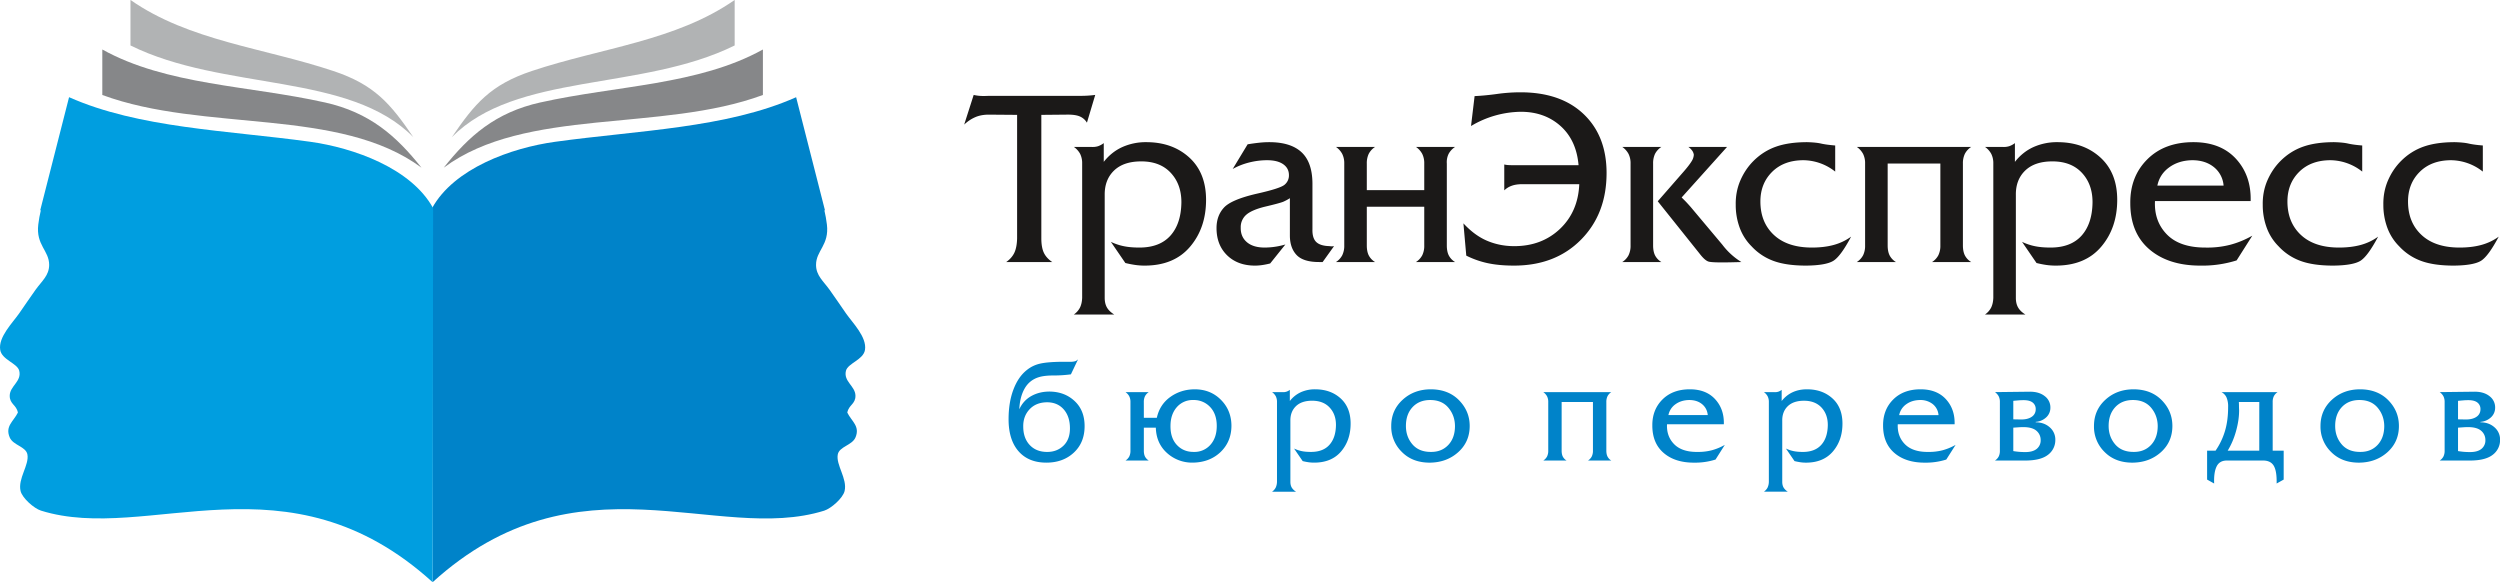 <svg width="409.89" height="95.46" viewBox="0 0 108.45 25.257" xmlns="http://www.w3.org/2000/svg"><g fill-rule="evenodd"><path d="M24.089 6.15c3.577-.495 7.423-.588 10.447-1.933l1.25 4.903-.024.006c.046.195.083.398.109.611.11.896-.475 1.133-.471 1.757.002.46.316.698.589 1.078.244.34.516.745.708 1.02.286.41.916 1.032.826 1.587-.07.433-.745.577-.826.907-.113.463.407.66.413 1.077.005.372-.292.396-.354.736.19.384.563.59.354 1.079-.146.342-.702.392-.767.736-.087.46.423 1.05.296 1.587-.074.308-.582.756-.886.852-4.65 1.454-10.688-2.613-16.987 3.103 0-5.425-.023-10.804-.023-16.224.948-1.73 3.438-2.619 5.345-2.882z" fill="#0083c9"/><path d="M18.789 9.03c0 5.422-.023 10.8-.023 16.225-6.3-5.716-12.337-1.65-16.988-3.104-.303-.095-.811-.543-.885-.85-.127-.538.382-1.128.296-1.588-.065-.344-.621-.394-.767-.736-.21-.49.164-.695.354-1.079-.062-.34-.36-.364-.354-.736.006-.418.526-.614.413-1.077-.081-.33-.756-.474-.826-.907-.09-.555.54-1.177.826-1.588.192-.274.464-.68.708-1.02.273-.38.587-.616.59-1.077.003-.624-.582-.86-.472-1.757.026-.213.063-.417.11-.611l-.025-.006 1.25-4.903c3.024 1.345 6.87 1.438 10.447 1.932 1.908.264 4.398 1.154 5.346 2.882z" fill="#009ee0"/><path d="M23.446 4.443c3.303-.738 6.855-.746 9.649-2.296V4.12c-4.423 1.634-10.297.517-13.846 3.154 1.09-1.372 2.237-2.395 4.197-2.832z" fill="#868789"/><path d="M23.07 3.08c3.013-1.006 6.253-1.304 8.8-3.082v1.974c-4.033 1.994-9.499 1.159-12.27 3.98.995-1.461 1.682-2.275 3.47-2.872z" fill="#b1b3b4"/><path d="M14.087 4.443c-3.303-.738-6.855-.746-9.649-2.296V4.12c4.423 1.634 10.297.517 13.846 3.154-1.09-1.372-2.237-2.395-4.197-2.832z" fill="#868789"/><path d="M14.46 3.08c-3.013-1.006-6.253-1.304-8.8-3.082v1.974c4.034 1.994 9.5 1.159 12.271 3.98-.995-1.461-1.683-2.275-3.47-2.872z" fill="#b1b3b4"/><path d="M45.173 4.983v5.355c0 .26.036.468.108.623.072.154.194.29.366.407h-1.998c.165-.117.283-.253.355-.407.072-.155.112-.362.118-.623V4.983l-1.225-.01c-.227 0-.426.037-.597.113-.172.075-.33.182-.474.319l.412-1.287c.09.02.177.034.263.04.085.008.217.008.396 0h3.985a4.854 4.854 0 0 0 .629-.04l-.36 1.204a.66.66 0 0 0-.3-.267c-.123-.055-.298-.083-.525-.083zm3.161 8.66h-1.75a.82.82 0 0 0 .267-.303c.055-.114.086-.253.093-.417v-5.83a.903.903 0 0 0-.087-.417.871.871 0 0 0-.273-.303h.751a.8.8 0 0 0 .3-.031.876.876 0 0 0 .246-.134v.813c.227-.288.496-.502.809-.643a2.49 2.49 0 0 1 1.035-.211c.755 0 1.376.221 1.864.664.487.443.73 1.056.73 1.838 0 .81-.23 1.488-.694 2.034-.464.546-1.121.819-1.972.819-.145 0-.285-.01-.423-.031a4.38 4.38 0 0 1-.412-.082l-.628-.917c.192.09.383.153.572.19.189.038.41.057.664.057.59 0 1.04-.173 1.35-.52.308-.347.466-.829.473-1.447 0-.522-.155-.947-.464-1.277-.309-.33-.734-.494-1.277-.494-.515 0-.91.134-1.184.401-.275.268-.408.622-.402 1.061v4.46c0 .164.033.303.098.417.066.113.17.214.314.303zm5.14-6.312.648-1.071a8.63 8.63 0 0 1 .484-.067c.158-.018.309-.026.453-.026.618 0 1.083.144 1.396.432s.472.735.479 1.34v2.007c-.007.254.048.438.164.551s.31.174.577.18a.522.522 0 0 0 .196 0l-.495.69h-.154c-.46 0-.786-.103-.978-.308-.193-.206-.289-.488-.289-.845V8.597a1.966 1.966 0 0 1-.288.155c-.096.04-.364.113-.803.216-.385.096-.654.215-.809.355a.71.71 0 0 0-.232.551c-.006.261.081.47.263.628.182.158.441.237.778.237a3.198 3.198 0 0 0 .896-.134l-.66.824c-.11.028-.22.05-.33.067-.109.017-.219.026-.329.026-.5 0-.904-.15-1.21-.448-.305-.299-.458-.692-.458-1.18 0-.356.106-.651.32-.885.212-.233.69-.436 1.43-.607.674-.151 1.073-.28 1.2-.387a.518.518 0 0 0 .191-.417c0-.199-.082-.357-.247-.473s-.398-.175-.7-.175c-.254 0-.512.032-.773.097-.26.066-.501.16-.72.284zm5.818.916h2.492V7.094a.903.903 0 0 0-.087-.417.87.87 0 0 0-.273-.304h1.699a.842.842 0 0 0-.283.304.826.826 0 0 0-.077.417v3.553c0 .171.027.314.082.427a.728.728 0 0 0 .278.294h-1.7a.79.79 0 0 0 .274-.294.928.928 0 0 0 .087-.427V8.968h-2.492v1.679c0 .171.027.314.082.427a.729.729 0 0 0 .278.294h-1.699a.79.79 0 0 0 .273-.294.929.929 0 0 0 .088-.427V7.094a.903.903 0 0 0-.088-.417.87.87 0 0 0-.273-.304h1.7a.796.796 0 0 0-.279.304.95.95 0 0 0-.082.417zm4.521-2.78.155-1.298c.302-.014.626-.045.973-.093a7.396 7.396 0 0 1 1.014-.072c1.167 0 2.082.316 2.745.948.662.631.993 1.483.993 2.554 0 1.18-.37 2.145-1.112 2.894-.741.748-1.71 1.122-2.904 1.122-.426 0-.802-.034-1.128-.103a3.898 3.898 0 0 1-.942-.33l-.124-1.4c.323.35.666.603 1.03.757.364.154.755.232 1.174.232.797 0 1.457-.25 1.983-.747.525-.498.805-1.145.839-1.941h-2.472c-.185 0-.341.024-.468.072a.874.874 0 0 0-.314.196V7.135a.936.936 0 0 0 .175.026c.062.003.127.005.195.005h2.853c-.062-.721-.322-1.287-.782-1.7-.46-.411-1.034-.617-1.72-.617a4.303 4.303 0 0 0-2.163.618zm6.56.906h1.7a.796.796 0 0 0-.279.304.95.95 0 0 0-.082.417v3.553c0 .171.027.314.082.427a.728.728 0 0 0 .278.294h-1.699a.79.79 0 0 0 .273-.294.928.928 0 0 0 .088-.427V7.094a.903.903 0 0 0-.088-.417.87.87 0 0 0-.273-.304zm1.54 2.358 1.133-1.297c.15-.172.26-.315.33-.428a.592.592 0 0 0 .102-.293.404.404 0 0 0-.062-.165.696.696 0 0 0-.175-.175h1.679L72.95 8.566l.155.155c.048.048.127.134.236.257l1.375 1.638a3.021 3.021 0 0 0 .826.752l-.405.01c-.57.014-.912.003-1.021-.031-.11-.034-.24-.151-.392-.35zm7.698-2.42v1.133a2.261 2.261 0 0 0-1.37-.494c-.57 0-1.025.168-1.365.504-.34.337-.51.766-.51 1.287 0 .605.196 1.089.588 1.453.391.363.94.545 1.647.545.35 0 .665-.037.943-.113.278-.075.53-.196.757-.36-.302.57-.56.92-.773 1.05-.212.13-.604.2-1.174.206-.583 0-1.059-.069-1.426-.206a2.42 2.42 0 0 1-.942-.628 2.217 2.217 0 0 1-.52-.814 2.85 2.85 0 0 1-.17-.988c-.007-.378.06-.73.2-1.056.141-.326.332-.61.572-.85.282-.281.606-.487.973-.617.368-.13.819-.196 1.355-.196.254.007.456.027.607.062.151.034.354.061.608.082zm.937.062h4.964a.796.796 0 0 0-.278.304.95.95 0 0 0-.083.417v3.553c0 .171.028.314.083.427a.729.729 0 0 0 .278.294h-1.7a.79.79 0 0 0 .273-.294.928.928 0 0 0 .088-.427V7.094h-2.286v3.553c0 .171.027.314.082.427a.728.728 0 0 0 .278.294h-1.7a.79.79 0 0 0 .274-.294.929.929 0 0 0 .087-.427V7.094a.903.903 0 0 0-.087-.417.87.87 0 0 0-.273-.304zm7.312 7.27h-1.75a.82.82 0 0 0 .267-.303c.055-.114.086-.253.093-.417v-5.83a.903.903 0 0 0-.088-.416.871.871 0 0 0-.273-.304h.752a.8.8 0 0 0 .298-.031.876.876 0 0 0 .248-.134v.814c.226-.289.496-.503.808-.644a2.49 2.49 0 0 1 1.035-.211c.755 0 1.377.221 1.864.664.487.443.731 1.056.731 1.838 0 .81-.231 1.488-.695 2.034-.463.546-1.12.819-1.972.819-.144 0-.285-.01-.422-.03a4.38 4.38 0 0 1-.412-.083l-.628-.917c.192.09.382.153.571.19.189.038.41.057.664.057.59 0 1.04-.173 1.35-.52.308-.347.466-.829.473-1.447 0-.522-.154-.947-.463-1.277-.31-.33-.735-.494-1.277-.494-.515 0-.91.134-1.185.402-.274.267-.408.62-.401 1.06v4.46c0 .164.032.303.098.417.065.113.17.214.314.303zm9.773-4.922h-4.15c-.028.584.144 1.066.515 1.447.37.38.926.571 1.668.571a3.96 3.96 0 0 0 1.07-.118c.33-.086.653-.218.969-.397l-.68 1.072a4.949 4.949 0 0 1-1.575.226c-.927 0-1.665-.237-2.215-.71-.549-.474-.823-1.14-.823-1.998-.007-.77.238-1.403.736-1.9.498-.498 1.165-.747 2.003-.747.79 0 1.406.242 1.849.726.442.484.653 1.093.633 1.828zm-4.047-.67h2.873a1.135 1.135 0 0 0-.422-.803c-.248-.199-.56-.298-.938-.298-.39.006-.724.11-.998.309-.275.199-.447.463-.515.793zm8.887-1.74v1.133a2.261 2.261 0 0 0-1.37-.494c-.57 0-1.024.168-1.364.504-.34.337-.51.766-.51 1.288 0 .604.196 1.088.587 1.452.391.363.94.545 1.648.545.35 0 .664-.037.942-.113.278-.075.53-.196.757-.36-.302.57-.56.92-.772 1.05-.213.13-.604.2-1.174.206-.584 0-1.06-.069-1.427-.206a2.42 2.42 0 0 1-.942-.628 2.217 2.217 0 0 1-.52-.814 2.85 2.85 0 0 1-.17-.988c-.007-.378.06-.73.2-1.056.142-.326.332-.61.572-.85.282-.281.606-.487.974-.617.367-.13.818-.196 1.354-.196.254.007.456.027.607.062.151.034.354.062.608.082zm5.232 0v1.133a2.261 2.261 0 0 0-1.37-.494c-.57 0-1.025.168-1.365.504-.34.337-.51.766-.51 1.288 0 .604.196 1.088.588 1.452.39.363.94.545 1.647.545.35 0 .665-.037.943-.113.278-.075.53-.196.757-.36-.303.57-.56.92-.773 1.05-.213.13-.604.2-1.174.206-.583 0-1.059-.069-1.426-.206a2.42 2.42 0 0 1-.942-.628 2.217 2.217 0 0 1-.52-.814 2.85 2.85 0 0 1-.17-.988c-.007-.378.06-.73.2-1.056.141-.326.332-.61.572-.85.281-.281.606-.487.973-.617s.819-.196 1.354-.196c.254.007.457.027.608.062.151.034.354.062.608.082z" fill="#1b1918"/><path d="m46.768 15.584-.312.655a5.514 5.514 0 0 1-.752.049c-.265 0-.478.024-.637.073-.269.082-.474.244-.615.487-.14.243-.219.545-.235.908.114-.252.287-.444.52-.575.232-.13.496-.195.79-.195.436.004.799.14 1.088.41.29.269.435.632.435 1.089 0 .477-.156.86-.468 1.15-.312.29-.709.434-1.19.434-.518 0-.921-.165-1.209-.495-.287-.33-.431-.792-.431-1.383 0-.494.07-.925.211-1.294.14-.37.335-.652.584-.848.168-.134.358-.226.572-.275.215-.049.524-.075.927-.08h.38a.716.716 0 0 0 .214-.024.298.298 0 0 0 .128-.086zm-1.334 1.867c-.322 0-.578.1-.767.3-.19.2-.283.45-.279.752 0 .334.094.602.282.802.187.2.44.3.758.3.282 0 .516-.09.704-.27.188-.18.282-.43.282-.752 0-.343-.09-.616-.267-.82-.177-.204-.415-.308-.713-.312zm4.186.673h.563c.085-.384.28-.685.584-.903s.656-.33 1.056-.333c.46 0 .842.153 1.144.459.302.305.453.683.453 1.131-.004.461-.165.84-.48 1.139-.317.297-.72.448-1.21.452a1.616 1.616 0 0 1-1.113-.425c-.306-.28-.465-.643-.477-1.092h-.52v.997c0 .102.016.187.049.254a.433.433 0 0 0 .165.175h-1.01a.47.47 0 0 0 .163-.175.55.55 0 0 0 .052-.254v-2.11a.536.536 0 0 0-.052-.248.517.517 0 0 0-.163-.181h1.01a.473.473 0 0 0-.165.18.565.565 0 0 0-.05.248zm2.148-.771a.908.908 0 0 0-.72.312c-.18.208-.272.479-.272.813-.004.351.09.628.282.83.192.201.436.3.734.296a.914.914 0 0 0 .716-.309c.183-.206.275-.478.275-.817 0-.346-.096-.62-.287-.822a.961.961 0 0 0-.728-.303zm4.454 3.977h-1.04a.488.488 0 0 0 .159-.18.626.626 0 0 0 .055-.248v-3.464a.536.536 0 0 0-.052-.247.518.518 0 0 0-.162-.18h.447a.475.475 0 0 0 .177-.02.52.52 0 0 0 .147-.079v.484a1.27 1.27 0 0 1 .48-.383 1.48 1.48 0 0 1 .615-.125c.449 0 .818.131 1.108.394.29.264.434.628.434 1.093 0 .48-.138.884-.413 1.208s-.666.486-1.172.486c-.085 0-.169-.006-.25-.018s-.164-.028-.245-.049l-.374-.544c.115.053.228.09.34.113s.244.033.395.033c.35 0 .618-.103.801-.309.184-.206.278-.492.282-.86 0-.31-.092-.562-.276-.758-.183-.196-.436-.294-.758-.294-.306 0-.54.08-.704.239-.163.16-.243.37-.239.63v2.65c0 .097.02.18.058.247a.53.53 0 0 0 .187.18zm5.856-4.442c.506.004.911.163 1.217.477.306.314.46.685.46 1.114 0 .46-.167.84-.5 1.138-.332.297-.743.448-1.232.453-.506 0-.912-.158-1.218-.472a1.528 1.528 0 0 1-.453-1.12c0-.456.165-.836.496-1.137.33-.302.74-.453 1.23-.453zm-.037.465c-.318 0-.573.103-.765.309-.192.206-.287.478-.287.817 0 .31.093.575.281.795.188.22.453.33.795.33.315.005.568-.096.762-.302.194-.206.29-.48.29-.823-.003-.306-.1-.57-.287-.793-.187-.222-.45-.333-.789-.333zm4.907-.343h2.95a.474.474 0 0 0-.165.18.565.565 0 0 0-.05.248v2.111c0 .102.017.187.05.254a.433.433 0 0 0 .165.175h-1.01a.47.47 0 0 0 .162-.175.551.551 0 0 0 .052-.254v-2.11h-1.358v2.11c0 .102.016.187.049.254a.433.433 0 0 0 .165.175h-1.01a.47.47 0 0 0 .163-.175.55.55 0 0 0 .052-.254v-2.11a.536.536 0 0 0-.052-.248.517.517 0 0 0-.163-.18zm7.832 1.395h-2.465c-.017.347.085.633.306.86.22.226.55.34.99.34.23.004.441-.02.637-.07.196-.052.388-.13.575-.237l-.403.637a2.937 2.937 0 0 1-.937.135c-.55 0-.989-.141-1.315-.423-.326-.281-.49-.677-.49-1.187-.004-.457.142-.833.438-1.129.296-.295.692-.443 1.19-.443.469 0 .835.144 1.098.431.263.288.389.65.376 1.086zm-2.404-.398h1.707c-.02-.2-.104-.358-.25-.477s-.333-.177-.558-.177c-.232.004-.43.065-.593.183a.753.753 0 0 0-.306.471zm5.182 3.323h-1.04a.488.488 0 0 0 .16-.18.625.625 0 0 0 .055-.248v-3.463a.536.536 0 0 0-.053-.248.517.517 0 0 0-.162-.18h.447a.475.475 0 0 0 .177-.019.52.52 0 0 0 .147-.08v.484c.135-.171.295-.299.48-.383s.391-.125.616-.125c.448 0 .817.132 1.107.395.29.263.434.627.434 1.092 0 .481-.137.884-.413 1.208s-.666.487-1.171.487c-.086 0-.17-.006-.251-.019s-.163-.028-.245-.049l-.373-.544c.114.053.227.09.34.113.112.022.243.034.394.034.35 0 .618-.103.802-.31.183-.205.277-.492.281-.859 0-.31-.092-.563-.275-.759-.184-.196-.437-.293-.759-.293-.306 0-.54.08-.704.238-.163.16-.242.37-.238.63v2.65c0 .098.02.18.058.248a.53.53 0 0 0 .186.18zm7.233-2.925h-2.466c-.016.347.086.634.306.86.22.226.55.34.991.34.229.004.44-.02.637-.07.196-.052.387-.13.575-.236l-.404.636a2.938 2.938 0 0 1-.936.135c-.55 0-.99-.141-1.316-.422-.326-.282-.49-.678-.49-1.188-.003-.456.143-.833.438-1.128.296-.296.693-.444 1.19-.444.47 0 .836.144 1.099.431.263.288.388.65.376 1.086zm-2.405-.397h1.707a.674.674 0 0 0-.25-.478.86.86 0 0 0-.557-.177c-.233.004-.43.065-.594.184a.754.754 0 0 0-.306.47zm4.155-.998 1.518-.018c.265 0 .479.064.642.193a.606.606 0 0 1 .245.498.561.561 0 0 1-.175.416.75.75 0 0 1-.462.202v.019c.241 0 .443.071.606.214a.699.699 0 0 1 .245.55.794.794 0 0 1-.324.65c-.212.162-.539.244-.98.244h-1.315a.47.47 0 0 0 .162-.174.551.551 0 0 0 .052-.254v-2.111a.536.536 0 0 0-.052-.248.518.518 0 0 0-.162-.18zm.796.38v.801l.312.006c.204.004.365-.033.483-.113a.38.38 0 0 0 .177-.333.347.347 0 0 0-.131-.288c-.088-.07-.22-.104-.395-.104-.077 0-.153.003-.226.01a8.157 8.157 0 0 0-.22.02zm0 1.162v1.016c.093.016.184.027.272.034.088.006.17.009.248.009.216 0 .381-.046.495-.138a.47.47 0 0 0 .172-.388.517.517 0 0 0-.19-.404c-.122-.102-.312-.153-.57-.153-.044 0-.101.002-.17.006l-.257.018zm5.225-1.664c.506.004.912.163 1.218.477.306.314.458.685.458 1.114 0 .46-.166.84-.498 1.138-.333.298-.744.449-1.233.453-.506 0-.912-.157-1.218-.471a1.528 1.528 0 0 1-.452-1.12c0-.457.165-.836.495-1.138.33-.302.74-.453 1.23-.453zm-.037.465c-.318 0-.573.103-.765.309-.191.206-.287.478-.287.817 0 .31.094.575.281.795.188.22.453.33.796.33.314.005.568-.096.762-.302.193-.206.29-.48.29-.823-.004-.306-.1-.57-.287-.793-.188-.222-.451-.333-.79-.333zm3.843-.343h2.435a.474.474 0 0 0-.165.18.565.565 0 0 0-.049.249v2.11h.477v1.255l-.306.171c.009-.355-.032-.61-.122-.765-.09-.155-.245-.232-.465-.232h-1.572c-.213 0-.36.086-.444.257-.084.171-.12.418-.107.74l-.306-.171V19.55h.367c.18-.261.315-.544.407-.848.092-.304.138-.654.138-1.05a.99.99 0 0 0-.07-.412.493.493 0 0 0-.218-.23zm1.64.429h-.887c.004.053.006.107.006.162 0 .055.002.121.006.199 0 .281-.044.58-.132.896-.087.316-.209.6-.364.854h1.37zm4.381-.551c.506.004.912.163 1.218.477.306.314.458.685.458 1.114 0 .46-.166.84-.498 1.138-.333.298-.744.449-1.233.453-.506 0-.912-.157-1.218-.471a1.528 1.528 0 0 1-.453-1.12c0-.457.166-.836.496-1.138.33-.302.74-.453 1.23-.453zm-.037.465c-.318 0-.573.103-.765.309-.191.206-.287.478-.287.817 0 .31.094.575.281.795.188.22.453.33.796.33.314.005.568-.096.762-.302.193-.206.29-.48.29-.823-.004-.306-.1-.57-.287-.793-.188-.222-.451-.333-.79-.333zm3.482-.343 1.517-.018c.265 0 .48.064.643.193a.606.606 0 0 1 .245.498.561.561 0 0 1-.175.416.75.75 0 0 1-.462.202v.019c.24 0 .443.071.606.214a.699.699 0 0 1 .245.55.795.795 0 0 1-.325.65c-.212.162-.538.244-.979.244h-1.315a.47.47 0 0 0 .162-.174.551.551 0 0 0 .052-.254v-2.111a.536.536 0 0 0-.052-.248.518.518 0 0 0-.162-.18zm.795.38v.801l.312.006c.204.004.365-.033.484-.113a.38.38 0 0 0 .177-.333.347.347 0 0 0-.131-.288c-.088-.07-.22-.104-.395-.104-.078 0-.153.003-.226.01a8.157 8.157 0 0 0-.22.02zm0 1.162v1.016c.094.016.185.027.273.034.087.006.17.009.247.009.217 0 .382-.046.496-.138a.47.47 0 0 0 .171-.388.517.517 0 0 0-.19-.404c-.122-.102-.311-.153-.568-.153-.045 0-.102.002-.172.006l-.257.018z" fill="#0083c9"/></g></svg>